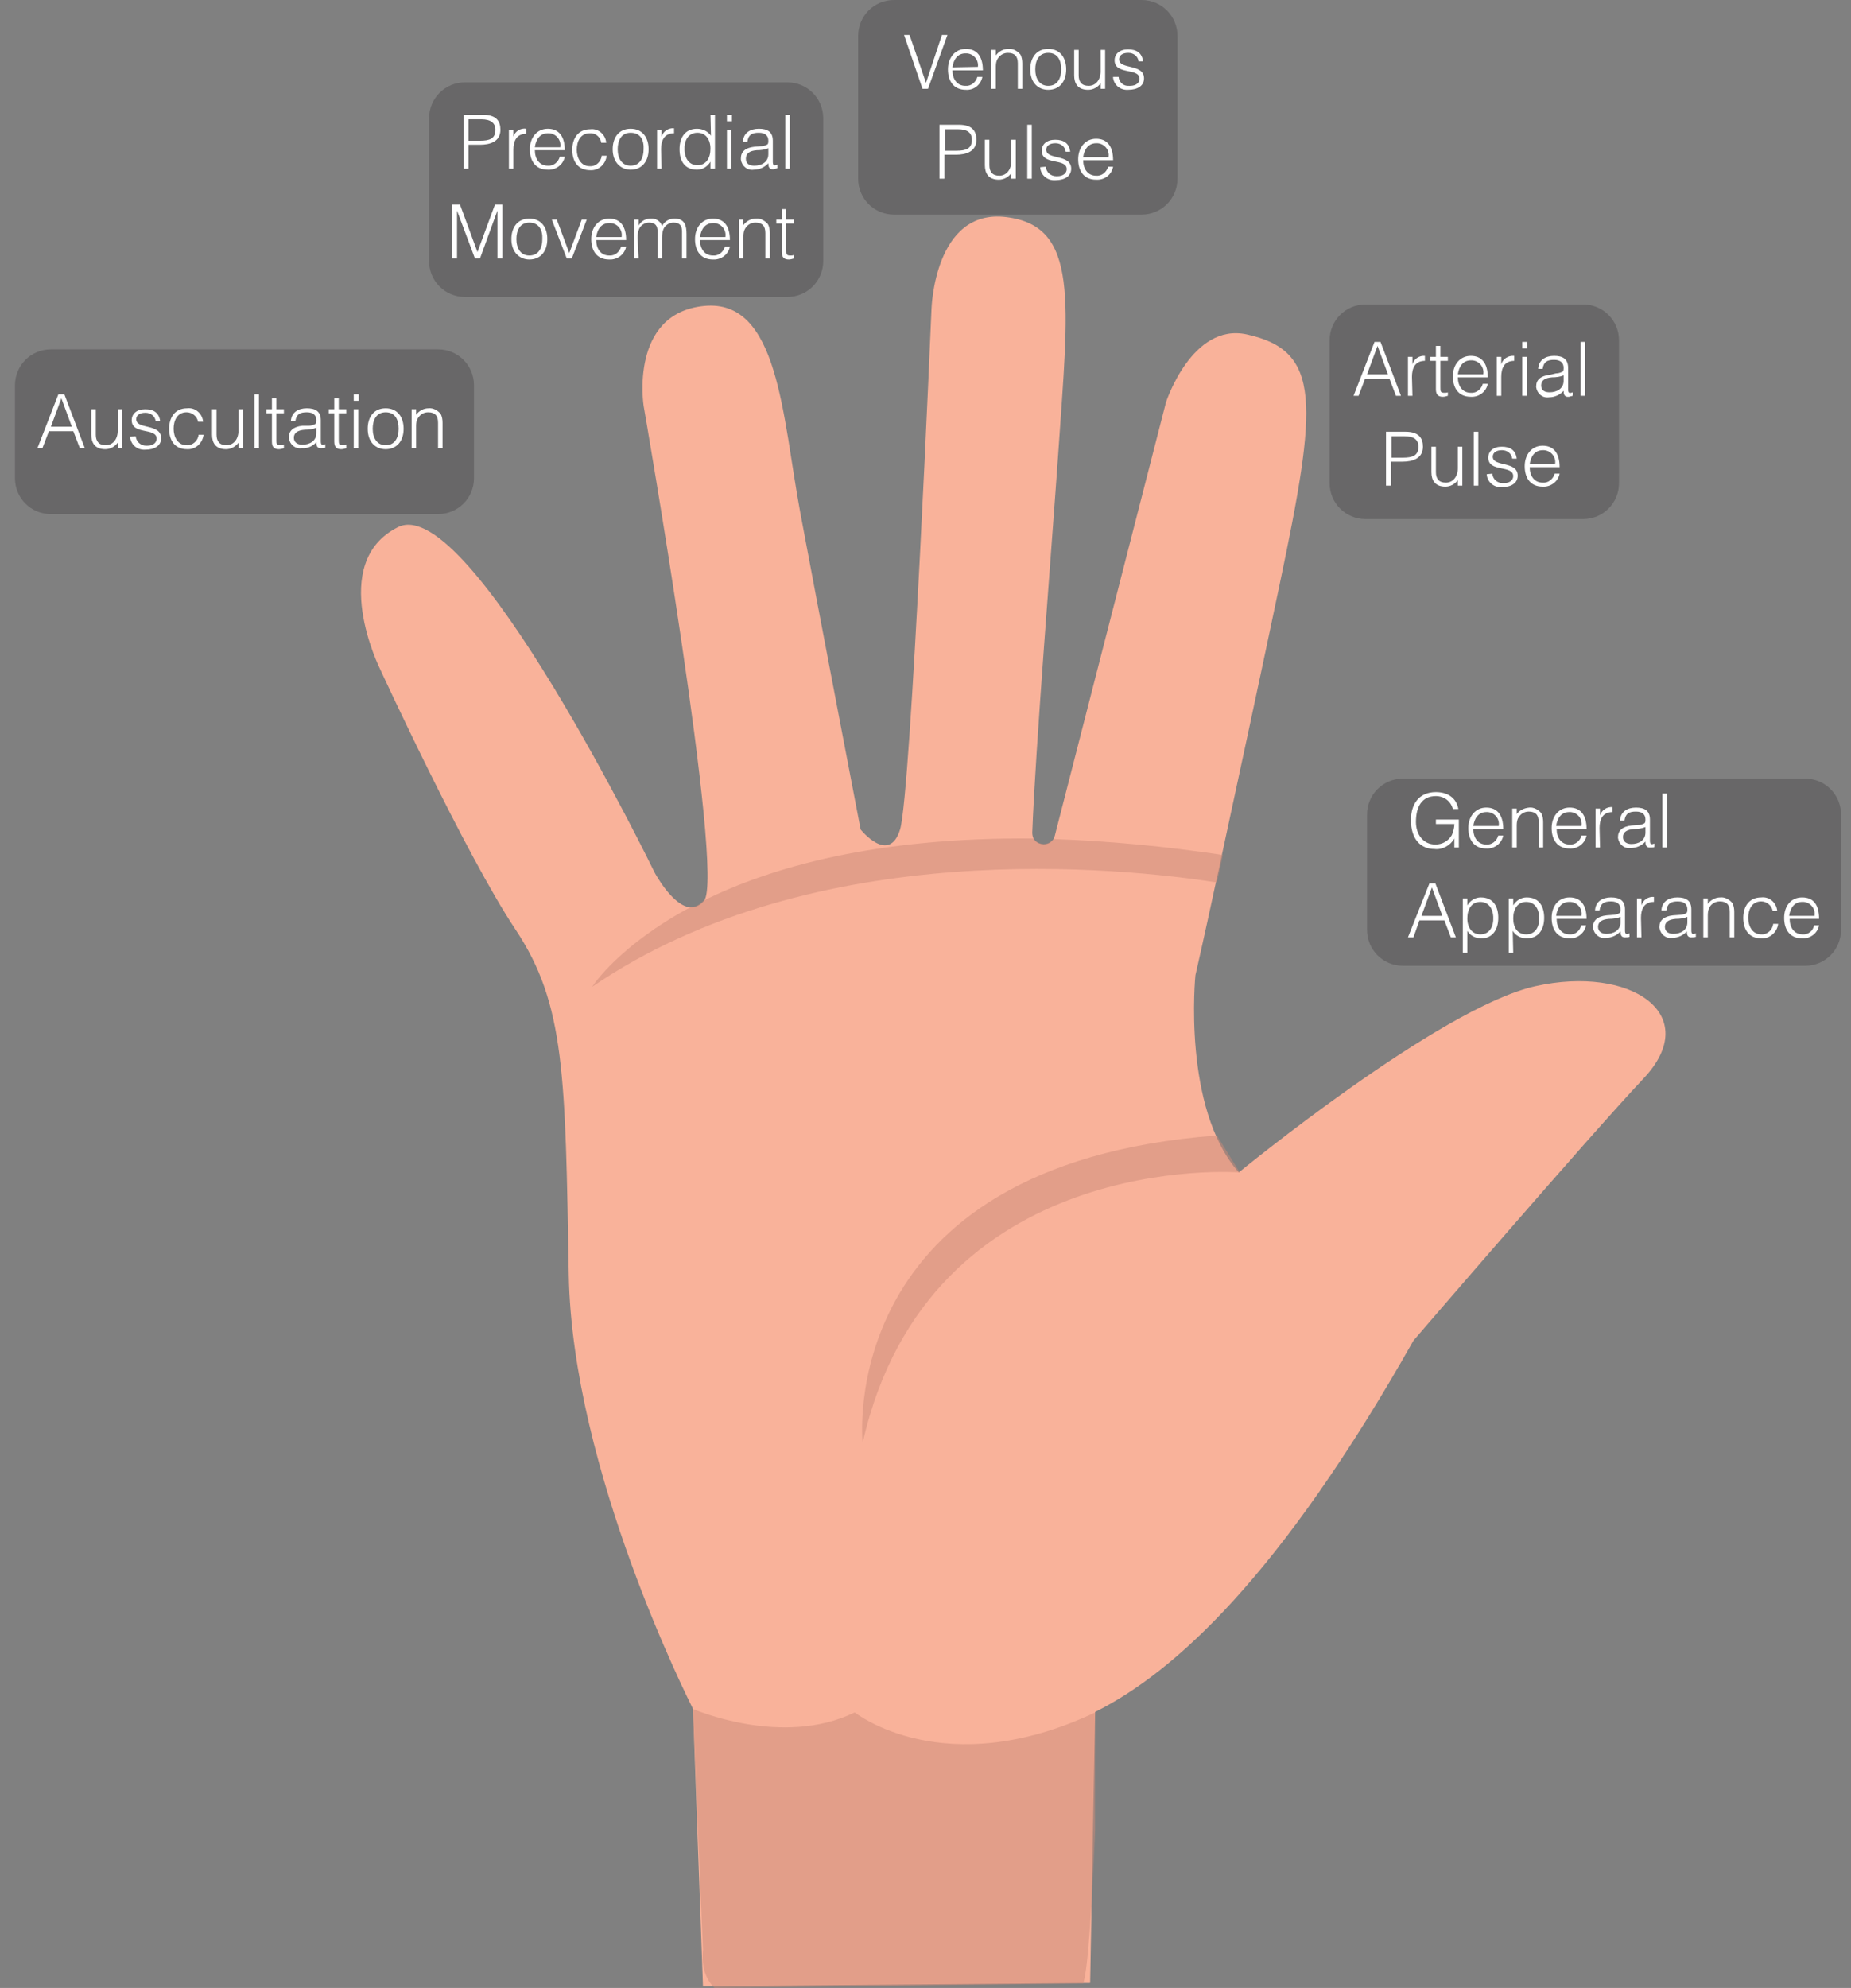 <?xml version="1.0" encoding="utf-8"?>
<!-- Generator: Adobe Illustrator 22.0.1, SVG Export Plug-In . SVG Version: 6.00 Build 0)  -->
<svg version="1.1" id="Layer_1" xmlns="http://www.w3.org/2000/svg" xmlns:xlink="http://www.w3.org/1999/xlink" x="0px" y="0px"
	 viewBox="0 0 371 398.3" style="enable-background:new 0 0 371 398.3;" xml:space="preserve">
<rect x="0" y="0" width="371" height="398.3" fill="#808080" stroke="none"/>
<style type="text/css">
	.st0{opacity:0.25;fill:#231F20;enable-background:new    ;}
	.st1{fill:#F9B29A;}
	.st2{opacity:0.5;fill:#CC8A79;enable-background:new    ;}
	.st3{fill:#FFFFFF;}
</style>
<title>hand2</title>
<g>
	<g id="Layer_1_1_">
		<path class="st0" d="M10.2,70h77.6c4,0,7.2,3.2,7.2,7.2v18.6c0,4-3.2,7.2-7.2,7.2H10.2c-4,0-7.2-3.2-7.2-7.2V77.2
			C3,73.2,6.2,70,10.2,70z"/>
		<path class="st0" d="M281.2,156h80.6c4,0,7.2,3.2,7.2,7.2v23.1c0,4-3.2,7.2-7.2,7.2h-80.6c-4,0-7.2-3.2-7.2-7.2v-23.1
			C274,159.2,277.2,156,281.2,156z"/>
		<path class="st0" d="M273.7,61h43.6c4,0,7.2,3.2,7.2,7.2v28.6c0,4-3.2,7.2-7.2,7.2h-43.6c-4,0-7.2-3.2-7.2-7.2V68.2
			C266.5,64.2,269.7,61,273.7,61z"/>
		<path class="st0" d="M93.2,16.5h64.6c4,0,7.2,3.2,7.2,7.2v28.6c0,4-3.2,7.2-7.2,7.2H93.2c-4,0-7.2-3.2-7.2-7.2V23.7
			C86,19.7,89.2,16.5,93.2,16.5z"/>
		<path class="st0" d="M179.2,0h49.6c4,0,7.2,3.2,7.2,7.2v28.6c0,4-3.2,7.2-7.2,7.2h-49.6c-4,0-7.2-3.2-7.2-7.2V7.2
			C172,3.2,175.2,0,179.2,0z"/>
		<g>
			<path class="st1" d="M329.4,216.1c-11.2,11.9-46.1,52.5-46.1,52.5c-26.6,47.1-47.8,66.4-63.8,74.4l-1,54.3l0,0l-71.6,0.6l-6,0.1
				l-2-55.6l0,0c-0.7-1.5-24.2-47.7-24.9-87c-0.7-40-0.7-54.2-10.7-69.2s-27.1-52.1-27.1-52.1s-10.7-21.4,3.6-28.5
				s51.4,69.2,51.4,69.2s3.7,7,7.4,7l0,0c0.9,0,1.8-0.5,2.4-1.2c0.1,0,0.1-0.1,0.1-0.1c4.3-5-12.1-99.2-12.1-99.2s-2.9-18.5,12.1-20
				s15.7,22.1,19.3,41.4s12.1,63.5,12.1,63.5s5.7,7.1,7.9,0S186.7,62,186.7,62s0.5-20.3,15-18.5c14.6,1.8,12.5,16.7,10.4,47.4
				c-1.2,17.4-4.6,59.5-5.2,75.9c0,0.5,0.1,0.9,0.3,1.3c0.7,1.1,2.2,1.4,3.3,0.7c0.2-0.2,0.5-0.4,0.6-0.6c0.1-0.2,0.2-0.5,0.3-0.7
				l22.3-86.9c0,0,5.2-16,16.2-13.6c15,3.3,14.2,13.8,6.6,50c-3.9,18.6-8.3,39-11.6,54.3c-0.4,1.9-0.8,3.8-1.2,5.5
				c-2.4,11.2-4.1,18.6-4.1,18.6s-2.7,26.6,8.7,39.5c0,0,40.2-33,59.4-37.3S341.5,203.3,329.4,216.1z"/>
			<path class="st2" d="M243.9,227.5c-77,5.8-71,61.6-71,61.6c13.3-59,75.6-54.2,75.6-54.2l0,0L243.9,227.5z"/>
			<path class="st2" d="M219.5,343.1v23.7c-0.6,14-1.4,27.9-2.4,30.6l-73.9,0.9c-1.6-1.6-2.7-4.1-2.3-7.7l-2-48.2
				c0,0,17.8,7.8,32.4,0.7C171.4,343.1,189.2,357.4,219.5,343.1z"/>
			<path class="st2" d="M245.1,171.3c-0.4,1.9-0.8,3.8-1.2,5.5c-18.7-2.9-80.5-9.6-125.2,20.9c0.3-0.5,5.6-8.4,19.8-16l0,0
				c0.9,0,1.8-0.5,2.4-1.2c13.7-6.8,34.8-12.8,66.3-12.5c0.7,1.1,2.2,1.4,3.3,0.7c0.2-0.2,0.5-0.4,0.6-0.6
				C222.5,168.5,233.8,169.6,245.1,171.3z"/>
		</g>
		<g>
			<path class="st3" d="M287.8,165.1v-0.9h4.6v5.6h-0.9V168c-0.8,1.4-2.4,2.3-4,2.1c-2.7,0-4.7-1.9-4.7-5.8c0-3.2,1.6-5.6,5-5.6
				c2.3,0,4.1,1.1,4.5,3.4h-1.1c-0.4-1.6-1.8-2.6-3.4-2.6c-2.8,0-4,2.1-4,5.2c0,2.4,1.4,4.5,3.9,4.5c1.4,0,2.6-0.7,3.3-1.9
				c0.3-0.7,0.5-1.5,0.5-2.2L287.8,165.1z"/>
			<path class="st3" d="M295.3,166.1c0,1.7,0.9,3.1,2.6,3.1c1.1,0.1,2.1-0.7,2.4-1.8h1c-0.3,1.6-1.8,2.7-3.4,2.6
				c-2.5,0-3.6-1.8-3.6-4.1s1.4-4.1,3.6-4.1s3.4,1.5,3.4,4.3L295.3,166.1z M300.4,165.4c0.2-1.3-0.8-2.6-2.2-2.7c-0.1,0-0.2,0-0.3,0
				c-1.6,0-2.4,1.3-2.6,2.8H300.4z"/>
			<path class="st3" d="M304,169.8h-0.9V162h0.9v1.1c0.6-0.8,1.5-1.2,2.5-1.3c0.9-0.1,1.8,0.4,2.4,1.1c0.3,0.5,0.4,1.2,0.4,1.8v5.1
				h-0.9v-5.1c0-1.4-0.6-2.1-2-2.1c-1,0-1.8,0.6-2.2,1.5c-0.2,0.5-0.2,1-0.2,1.5L304,169.8z"/>
			<path class="st3" d="M312,166.1c0,1.7,0.9,3.1,2.6,3.1c1.1,0.1,2.1-0.7,2.4-1.8h1c-0.3,1.6-1.8,2.7-3.4,2.6
				c-2.5,0-3.6-1.8-3.6-4.1s1.4-4.1,3.6-4.1s3.4,1.5,3.4,4.3L312,166.1z M317,165.4c0.2-1.3-0.8-2.6-2.2-2.7c-0.1,0-0.2,0-0.3,0
				c-1.6,0-2.4,1.3-2.6,2.8H317z"/>
			<path class="st3" d="M320.7,169.8h-0.9V162h0.9v1.4l0,0c0.3-1.1,1.4-1.8,2.5-1.7v1c-2,0-2.6,1.5-2.6,3.2L320.7,169.8z"/>
			<path class="st3" d="M328.3,165.3c0.4,0,0.8-0.1,1.2-0.3c0.3-0.1,0.3-0.5,0.3-0.8c0-0.9-0.5-1.6-1.9-1.6c-1.4,0-2.1,0.4-2.3,1.8
				h-0.9c0.1-1.8,1.5-2.6,3.2-2.6s2.8,0.6,2.8,2.4v4.2c0,0.7,0.2,0.9,0.9,0.6v0.7c-0.2,0.1-0.5,0.1-0.7,0.1c-0.1,0-0.3,0-0.4,0
				c-0.6-0.1-0.7-0.6-0.7-1.2c-0.7,0.8-1.8,1.3-2.9,1.3c-1.3,0.2-2.4-0.7-2.6-2c0-0.1,0-0.1,0-0.2c0-1.3,0.9-2.1,2.7-2.3
				L328.3,165.3z M329.8,165.7c-0.7,0.3-1.5,0.4-2.3,0.4c-1.4,0.1-2.2,0.6-2.2,1.6s0.8,1.4,1.7,1.4c1.4,0,2.8-0.7,2.8-2.3V165.7z"/>
			<path class="st3" d="M333.2,169.8V159h0.9v10.8H333.2z"/>
			<path class="st3" d="M282.2,187.8l4.3-10.8h1.2l4.1,10.8h-1l-1.3-3.4h-5l-1.2,3.4H282.2z M284.9,183.5h4.2l-2.1-5.7L284.9,183.5z
				"/>
			<path class="st3" d="M294.1,190.9h-0.9V180h0.9v1.4l0,0c0.6-1,1.6-1.6,2.7-1.6c2.5,0,3.5,1.8,3.5,4.1s-1.1,4.1-3.4,4.1
				c-1.1,0-2.2-0.5-2.8-1.5V190.9z M296.7,187.2c1.9,0,2.7-1.6,2.6-3.5c-0.1-1.9-1.1-3-2.6-3c-1.7,0-2.6,1.4-2.6,3.3
				S295.1,187.2,296.7,187.2L296.7,187.2z"/>
			<path class="st3" d="M303.3,190.9h-0.9V180h0.9v1.4l0,0c0.6-1,1.6-1.6,2.7-1.6c2.5,0,3.5,1.8,3.5,4.1c0,2.3-1.1,4.1-3.5,4.1
				c-1.1,0-2.2-0.5-2.8-1.5L303.3,190.9z M305.9,187.2c1.9,0,2.7-1.6,2.6-3.5c-0.1-1.9-1.1-3-2.6-3c-1.7,0-2.6,1.4-2.6,3.3
				S304.2,187.2,305.9,187.2z"/>
			<path class="st3" d="M312,184.1c0,1.7,0.9,3.1,2.6,3.1c1.1,0.1,2.1-0.7,2.3-1.8h1c-0.3,1.6-1.8,2.7-3.3,2.6
				c-2.5,0-3.6-1.8-3.6-4.1s1.3-4.1,3.6-4.1c2.2,0,3.4,1.5,3.4,4.3L312,184.1z M317,183.4c0.2-1.3-0.8-2.6-2.2-2.7
				c-0.1,0-0.2,0-0.3,0c-1.6,0-2.4,1.3-2.6,2.8H317z"/>
			<path class="st3" d="M323.3,183.3c0.4,0,0.8-0.1,1.2-0.3c0.3-0.1,0.3-0.5,0.3-0.8c0-0.9-0.5-1.6-1.9-1.6c-1.4,0-2.1,0.4-2.3,1.8
				h-0.9c0.1-1.8,1.5-2.6,3.2-2.6s2.8,0.6,2.8,2.4v4.2c0,0.7,0.2,0.9,0.9,0.6v0.7c-0.2,0.1-0.5,0.1-0.7,0.1c-0.1,0-0.3,0-0.4,0
				c-0.6-0.1-0.7-0.6-0.7-1.2c-0.7,0.8-1.8,1.3-2.9,1.3c-1.3,0.2-2.4-0.7-2.6-2c0-0.1,0-0.1,0-0.2c0-1.3,0.9-2.1,2.7-2.3
				L323.3,183.3z M324.8,183.7c-0.7,0.3-1.5,0.4-2.3,0.4c-1.4,0.1-2.2,0.6-2.2,1.6s0.8,1.4,1.7,1.4c1.4,0,2.8-0.7,2.8-2.3
				L324.8,183.7z"/>
			<path class="st3" d="M329,187.8h-0.9V180h0.9v1.4l0,0c0.3-1.1,1.4-1.8,2.5-1.7v1c-2,0-2.6,1.5-2.6,3.2L329,187.8z"/>
			<path class="st3" d="M336.7,183.3c0.4,0,0.8-0.1,1.2-0.3c0.3-0.1,0.3-0.5,0.3-0.8c0-0.9-0.5-1.6-1.9-1.6c-1.4,0-2.1,0.4-2.3,1.8
				H333c0.1-1.8,1.5-2.6,3.2-2.6s2.8,0.6,2.8,2.4v4.2c0,0.7,0.2,0.9,0.9,0.6v0.7c-0.2,0.1-0.5,0.1-0.7,0.1c-0.1,0-0.3,0-0.4,0
				c-0.6-0.1-0.7-0.6-0.7-1.2c-0.7,0.8-1.8,1.3-2.9,1.3c-1.3,0.2-2.4-0.7-2.6-2c0-0.1,0-0.1,0-0.2c0-1.3,0.9-2.1,2.7-2.3
				L336.7,183.3z M338.2,183.7c-0.7,0.3-1.5,0.4-2.3,0.4c-1.4,0.1-2.2,0.6-2.2,1.6s0.8,1.4,1.7,1.4c1.4,0,2.8-0.7,2.8-2.3V183.7z"/>
			<path class="st3" d="M342.3,187.8h-0.9V180h0.9v1.1c0.6-0.8,1.5-1.3,2.5-1.3c0.9-0.1,1.8,0.4,2.4,1.1c0.3,0.5,0.4,1.2,0.4,1.8
				v5.1h-0.9v-5.1c0-1.4-0.6-2.1-2-2.1c-1,0-1.9,0.6-2.2,1.5c-0.2,0.5-0.2,1-0.2,1.5L342.3,187.8z"/>
			<path class="st3" d="M355.3,182.5c-0.2-1.1-1.2-1.9-2.3-1.9c-1.9,0-2.6,1.7-2.6,3.3s0.8,3.3,2.6,3.3c1.2,0.1,2.3-0.9,2.4-2.1h1
				c-0.2,1.7-1.7,3-3.4,2.9c-2.5,0-3.6-1.8-3.6-4.1s1.2-4.1,3.6-4.1c1.6-0.2,3,1,3.2,2.6c0,0,0,0.1,0,0.1L355.3,182.5z"/>
			<path class="st3" d="M358.7,184.1c0,1.7,0.9,3.1,2.6,3.1c1.1,0.1,2.1-0.7,2.3-1.8h1c-0.3,1.6-1.8,2.7-3.4,2.6
				c-2.5,0-3.6-1.8-3.6-4.1s1.3-4.1,3.6-4.1s3.4,1.5,3.4,4.3L358.7,184.1z M363.7,183.4c0.2-1.3-0.8-2.6-2.2-2.7c-0.1,0-0.2,0-0.3,0
				c-1.6,0-2.4,1.3-2.6,2.8H363.7z"/>
		</g>
		<g>
			<path class="st3" d="M271.3,79.3l4.2-10.8h1.2l4.1,10.8h-1l-1.3-3.4h-4.9l-1.3,3.4H271.3z M274,75h4.2l-2.1-5.7L274,75z"/>
			<path class="st3" d="M283.1,79.3h-0.9v-7.8h0.9V73l0,0c0.3-1.1,1.4-1.8,2.5-1.7v1c-2,0-2.6,1.5-2.6,3.2L283.1,79.3z"/>
			<path class="st3" d="M290.2,79.3c-0.3,0.1-0.7,0.2-1,0.2c-0.9,0-1.4-0.4-1.4-1.5v-5.7h-1.1v-0.8h1.1v-2.2h0.9v2.2h1.5v0.8h-1.5
				v5.3c0,0.8,0,1.1,0.8,1.1c0.2,0,0.5,0,0.7-0.1L290.2,79.3z"/>
			<path class="st3" d="M292.2,75.6c0,1.7,0.9,3.1,2.6,3.1c1.1,0.1,2.1-0.7,2.4-1.8h1c-0.3,1.6-1.8,2.7-3.4,2.6
				c-2.5,0-3.6-1.8-3.6-4.1c0-2.3,1.4-4.1,3.6-4.1s3.4,1.5,3.4,4.3H292.2z M297.3,74.9c0.2-1.3-0.8-2.6-2.2-2.7c-0.1,0-0.2,0-0.3,0
				c-1.6,0-2.4,1.3-2.6,2.8H297.3z"/>
			<path class="st3" d="M300.9,79.3H300v-7.8h0.9V73l0,0c0.3-1.1,1.4-1.8,2.6-1.7v1c-2,0-2.6,1.5-2.6,3.2L300.9,79.3z"/>
			<path class="st3" d="M305.1,69.8v-1.3h1v1.3H305.1z M305.1,79.3v-7.8h0.9v7.8L305.1,79.3z"/>
			<path class="st3" d="M311.9,74.8c0.4,0,0.8-0.1,1.2-0.3c0.3-0.1,0.3-0.5,0.3-0.8c0-0.9-0.5-1.6-1.9-1.6c-1.4,0-2.1,0.4-2.3,1.8
				h-0.9c0.1-1.8,1.5-2.6,3.2-2.6s2.8,0.6,2.8,2.4V78c0,0.7,0.2,0.9,0.9,0.6v0.7c-0.2,0.1-0.5,0.1-0.7,0.2c-0.1,0-0.3,0-0.4,0
				c-0.6-0.1-0.7-0.6-0.7-1.2c-0.7,0.8-1.8,1.3-2.9,1.3c-1.3,0.2-2.4-0.7-2.6-2c0-0.1,0-0.1,0-0.2c0-1.3,0.9-2.1,2.7-2.3L311.9,74.8
				z M313.4,75.2c-0.7,0.3-1.5,0.4-2.3,0.4c-1.4,0.1-2.2,0.6-2.2,1.6c0,1.1,0.8,1.4,1.7,1.4c1.4,0,2.8-0.7,2.8-2.3L313.4,75.2z"/>
			<path class="st3" d="M316.8,79.3V68.5h0.9v10.8H316.8z"/>
			<path class="st3" d="M277.8,97.3V86.5h3.9c2.8,0,3.5,1.4,3.5,3c0,2.4-2.1,3-4.1,3h-2.3v4.8H277.8z M281.2,91.7
				c1.9,0,3.1-0.4,3.1-2.2c0-1.4-0.9-2.1-2.8-2.1h-2.6v4.3H281.2z"/>
			<path class="st3" d="M292.2,89.5h0.9v7.8h-0.9v-1.1c-0.6,0.8-1.5,1.3-2.5,1.3c-2.1,0-2.8-1.3-2.8-2.9v-5.1h0.9v5.1
				c0,1.3,0.6,2.1,2,2.1s2.4-1.2,2.4-2.9L292.2,89.5z"/>
			<path class="st3" d="M295.4,97.3V86.5h0.9v10.8H295.4z"/>
			<path class="st3" d="M299.1,94.9c0.1,1.1,1,1.9,2.1,1.9c0.1,0,0.1,0,0.2,0c1.3,0,1.9-0.7,1.9-1.4c0-2.3-5-0.7-5-3.7
				c0-1.3,1-2.2,2.7-2.2s2.8,0.7,3,2.4h-0.9c-0.1-1-1-1.7-2-1.7c0,0-0.1,0-0.1,0c-1.1,0-1.8,0.5-1.8,1.3c0,2.1,5,0.8,5,3.8
				c0,1.5-1.3,2.3-3.2,2.3c-1.5,0.1-2.8-0.9-3-2.4c0-0.1,0-0.1,0-0.2L299.1,94.9z"/>
			<path class="st3" d="M306.6,93.6c0,1.7,0.9,3.1,2.6,3.1c1.1,0.1,2.1-0.7,2.4-1.8h1c-0.3,1.6-1.8,2.7-3.4,2.6
				c-2.5,0-3.6-1.8-3.6-4.1c0-2.3,1.4-4.1,3.6-4.1s3.4,1.5,3.4,4.3H306.6z M311.7,92.9c0.2-1.3-0.8-2.6-2.2-2.7c-0.1,0-0.2,0-0.3,0
				c-1.6,0-2.4,1.3-2.6,2.8H311.7z"/>
		</g>
		<g>
			<path class="st3" d="M181.2,7h1.1l3.3,9.6l3.2-9.6h1.1L186,17.8h-1.1L181.2,7z"/>
			<path class="st3" d="M190.9,14.1c0,1.7,0.9,3.1,2.6,3.1c1.1,0.1,2.1-0.7,2.4-1.8h1c-0.3,1.6-1.7,2.7-3.3,2.6
				c-2.5,0-3.6-1.8-3.6-4.1s1.4-4.1,3.6-4.1s3.4,1.5,3.4,4.3L190.9,14.1z M196,13.4c0.2-1.3-0.8-2.6-2.2-2.7c-0.1,0-0.2,0-0.3,0
				c-1.6,0-2.4,1.3-2.6,2.8L196,13.4z"/>
			<path class="st3" d="M199.6,17.8h-0.9V10h0.9v1.1c0.6-0.8,1.5-1.3,2.5-1.3c0.9-0.1,1.8,0.4,2.4,1.1c0.3,0.5,0.4,1.2,0.4,1.8v5.1
				h-0.9v-5.1c0-1.4-0.6-2.1-2-2.1c-1,0-1.8,0.6-2.2,1.5c-0.2,0.5-0.2,1-0.2,1.5L199.6,17.8z"/>
			<path class="st3" d="M206.5,13.9c0-2.3,1.2-4.1,3.6-4.1s3.6,1.8,3.6,4.1c0,2.5-1.4,4.1-3.6,4.1C208.1,18,206.5,16.6,206.5,13.9z
				 M210.1,10.6c-1.9,0-2.6,1.6-2.6,3.3c0,1.9,0.9,3.3,2.6,3.3c1.9,0,2.6-1.6,2.6-3.3C212.7,12.1,212,10.6,210.1,10.6L210.1,10.6z"
				/>
			<path class="st3" d="M220.6,10h0.9v7.8h-0.9v-1.1c-0.6,0.8-1.5,1.3-2.5,1.3c-2.1,0-2.8-1.3-2.8-2.9V10h0.9v5.1
				c0,1.3,0.6,2.1,2,2.1s2.4-1.2,2.4-2.9L220.6,10z"/>
			<path class="st3" d="M224.2,15.4c0.1,1.1,1,1.9,2.1,1.8c0.1,0,0.1,0,0.2,0c1.3,0,1.9-0.7,1.9-1.4c0-2.3-5-0.7-5-3.7
				c0-1.3,1-2.2,2.7-2.2s2.8,0.7,3,2.4h-0.9c-0.1-1-1-1.7-2-1.7c0,0-0.1,0-0.1,0c-1.1,0-1.8,0.5-1.8,1.3c0,2.1,5,0.8,5,3.8
				c0,1.5-1.3,2.3-3.2,2.3c-1.5,0.1-2.8-0.9-3-2.4c0-0.1,0-0.1,0-0.2L224.2,15.4z"/>
			<path class="st3" d="M188.3,35.8V25h3.9c2.8,0,3.5,1.4,3.5,3c0,2.4-2.1,3-4.1,3h-2.3v4.8H188.3z M191.7,30.2
				c1.9,0,3.1-0.4,3.1-2.2c0-1.4-0.9-2.1-2.8-2.1h-2.6v4.3H191.7z"/>
			<path class="st3" d="M202.7,28h0.9v7.8h-0.9v-1.1c-0.6,0.8-1.5,1.3-2.5,1.3c-2.1,0-2.8-1.3-2.8-2.9V28h0.9v5.1
				c0,1.3,0.6,2.1,2,2.1s2.4-1.2,2.4-2.9L202.7,28z"/>
			<path class="st3" d="M205.9,35.8V25h0.9v10.8H205.9z"/>
			<path class="st3" d="M209.6,33.4c0.1,1.1,1,1.9,2.1,1.9c0.1,0,0.1,0,0.2,0c1.3,0,1.9-0.7,1.9-1.4c0-2.3-5-0.7-5-3.7
				c0-1.3,1-2.2,2.7-2.2s2.8,0.7,3,2.4h-0.9c-0.1-1-1-1.7-2-1.7c0,0-0.1,0-0.1,0c-1.1,0-1.8,0.5-1.8,1.3c0,2.1,5,0.8,5,3.8
				c0,1.5-1.3,2.3-3.2,2.3c-1.5,0.1-2.8-0.9-3-2.4c0-0.1,0-0.1,0-0.2L209.6,33.4z"/>
			<path class="st3" d="M217.1,32.1c0,1.7,0.9,3.1,2.6,3.1c1.1,0.1,2.1-0.7,2.4-1.8h1c-0.3,1.6-1.7,2.7-3.4,2.6
				c-2.5,0-3.6-1.8-3.6-4.1s1.4-4.1,3.6-4.1s3.4,1.5,3.4,4.3H217.1z M222.2,31.4c0.2-1.3-0.8-2.6-2.2-2.7c-0.1,0-0.2,0-0.3,0
				c-1.6,0-2.4,1.3-2.6,2.8H222.2z"/>
		</g>
		<g>
			<path class="st3" d="M92.9,33.8V23h3.9c2.8,0,3.5,1.4,3.5,3c0,2.4-2.1,3-4.1,3h-2.3v4.8H92.9z M96.2,28.2c1.9,0,3.1-0.4,3.1-2.2
				c0-1.3-0.9-2.1-2.8-2.1h-2.6v4.3H96.2z"/>
			<path class="st3" d="M102.9,33.8H102V26h0.9v1.4l0,0c0.3-1.1,1.5-1.8,2.6-1.6v1c-2,0-2.6,1.5-2.6,3.2L102.9,33.8z"/>
			<path class="st3" d="M107.2,30.1c0,1.7,0.9,3.1,2.6,3.1c1.1,0.1,2.1-0.7,2.4-1.8h1c-0.3,1.6-1.8,2.7-3.4,2.6
				c-2.5,0-3.6-1.8-3.6-4.1s1.4-4.1,3.6-4.1s3.4,1.5,3.4,4.3L107.2,30.1z M112.3,29.4c0.2-1.3-0.8-2.6-2.2-2.7c-0.1,0-0.2,0-0.3,0
				c-1.6,0-2.4,1.3-2.6,2.8H112.3z"/>
			<path class="st3" d="M120.5,28.5c-0.2-1.1-1.2-1.9-2.3-1.8c-1.9,0-2.6,1.7-2.6,3.3s0.8,3.3,2.6,3.3c1.2,0.1,2.3-0.9,2.4-2.1h1
				c-0.2,1.7-1.6,3-3.3,2.9c-2.5,0-3.6-1.8-3.6-4.1s1.2-4.1,3.6-4.1c1.6-0.2,3,1,3.2,2.6c0,0,0,0.1,0,0.1H120.5z"/>
			<path class="st3" d="M122.8,29.9c0-2.3,1.2-4.1,3.6-4.1s3.6,1.8,3.6,4.1c0,2.5-1.4,4.1-3.6,4.1C124.5,34,122.8,32.6,122.8,29.9z
				 M126.4,26.6c-1.9,0-2.6,1.6-2.6,3.3c0,1.9,0.9,3.3,2.6,3.3c1.9,0,2.6-1.6,2.6-3.3C129.1,28.1,128.4,26.6,126.4,26.6z"/>
			<path class="st3" d="M132.6,33.8h-0.9V26h0.9v1.4l0,0c0.3-1.1,1.4-1.8,2.5-1.7v1c-2,0-2.6,1.5-2.6,3.2L132.6,33.8z"/>
			<path class="st3" d="M142.4,23h0.9v10.8h-0.9v-1.4l0,0c-0.6,1-1.6,1.6-2.7,1.6c-2.5,0-3.5-1.8-3.5-4.1s1.1-4.1,3.5-4.1
				c1.1,0,2.2,0.5,2.8,1.4L142.4,23z M139.8,26.6c-1.9,0-2.7,1.6-2.6,3.5s1.1,3,2.6,3c1.7,0,2.6-1.4,2.6-3.3S141.4,26.6,139.8,26.6
				L139.8,26.6z"/>
			<path class="st3" d="M145.7,24.3V23h1v1.3H145.7z M145.7,33.8V26h0.9v7.8L145.7,33.8z"/>
			<path class="st3" d="M152.5,29.3c0.4,0,0.8-0.1,1.2-0.3c0.3-0.1,0.3-0.5,0.3-0.8c0-0.9-0.5-1.6-1.9-1.6s-2.1,0.4-2.3,1.8h-0.9
				c0.1-1.8,1.5-2.6,3.2-2.6s2.8,0.6,2.8,2.4v4.2c0,0.7,0.2,0.9,0.9,0.6v0.7c-0.2,0.1-0.5,0.1-0.7,0.2c-0.1,0-0.3,0-0.4,0
				c-0.6-0.1-0.7-0.6-0.7-1.2c-0.7,0.8-1.8,1.3-2.9,1.3c-1.3,0.2-2.4-0.7-2.6-2c0-0.1,0-0.2,0-0.3c0-1.3,0.9-2.1,2.7-2.3L152.5,29.3
				z M154,29.7c-0.7,0.3-1.5,0.4-2.3,0.4c-1.4,0.1-2.2,0.6-2.2,1.7s0.8,1.4,1.7,1.4c1.4,0,2.8-0.7,2.8-2.3L154,29.7z"/>
			<path class="st3" d="M157.4,33.8V23h0.9v10.8H157.4z"/>
			<path class="st3" d="M90.6,51.8V41h1.6l3.5,9.5l0,0l3.5-9.5h1.5v10.8h-1v-9.6l0,0l-3.5,9.6h-1l-3.6-9.6l0,0v9.6H90.6z"/>
			<path class="st3" d="M102.5,47.9c0-2.3,1.2-4.1,3.6-4.1s3.6,1.8,3.6,4.1c0,2.5-1.4,4.1-3.6,4.1C104.2,52,102.5,50.6,102.5,47.9z
				 M106.1,44.6c-1.9,0-2.6,1.6-2.6,3.3c0,1.9,0.9,3.3,2.6,3.3c1.9,0,2.6-1.6,2.6-3.3C108.8,46.1,108,44.6,106.1,44.6L106.1,44.6z"
				/>
			<path class="st3" d="M110.6,44h1l2.5,6.7l2.5-6.7h1l-3,7.8h-1L110.6,44z"/>
			<path class="st3" d="M119.5,48.1c0,1.7,0.9,3.1,2.6,3.1c1.1,0.1,2.1-0.7,2.4-1.8h1c-0.3,1.6-1.8,2.7-3.4,2.6
				c-2.5,0-3.6-1.8-3.6-4.1s1.4-4.1,3.6-4.1s3.4,1.5,3.4,4.3L119.5,48.1z M124.6,47.4c0.2-1.3-0.8-2.6-2.2-2.7c-0.1,0-0.2,0-0.3,0
				c-1.6,0-2.4,1.3-2.6,2.8H124.6z"/>
			<path class="st3" d="M128,51.8h-0.9V44h0.9v1.2l0,0c0.5-0.9,1.4-1.4,2.4-1.4c1-0.1,2,0.5,2.3,1.5c0.5-1,1.5-1.5,2.5-1.5
				c2.1,0,2.4,1.5,2.4,3.1v4.9h-0.9v-5.4c0-1.1-0.4-1.8-1.7-1.8c-0.7,0-1.3,0.3-1.8,0.9c-0.4,0.6-0.5,1.4-0.5,2.1v4.2h-0.9v-5.4
				c0-1.1-0.4-1.8-1.7-1.8c-0.7,0-1.3,0.3-1.8,0.9c-0.4,0.6-0.5,1.4-0.5,2.1L128,51.8z"/>
			<path class="st3" d="M140.3,48.1c0,1.7,0.9,3.1,2.6,3.1c1.1,0.1,2.1-0.7,2.4-1.8h1c-0.3,1.6-1.8,2.7-3.4,2.6
				c-2.5,0-3.6-1.8-3.6-4.1s1.4-4.1,3.6-4.1s3.4,1.5,3.4,4.3L140.3,48.1z M145.4,47.4c0.2-1.3-0.8-2.6-2.2-2.7c-0.1,0-0.2,0-0.3,0
				c-1.6,0-2.4,1.3-2.6,2.8H145.4z"/>
			<path class="st3" d="M149,51.8h-0.9V44h0.9v1.1c0.6-0.8,1.5-1.3,2.5-1.3c0.9-0.1,1.8,0.4,2.4,1.1c0.3,0.5,0.4,1.2,0.4,1.8v5.1
				h-0.9v-5.1c0-1.4-0.6-2.1-2-2.1c-1,0-1.8,0.6-2.2,1.5c-0.2,0.5-0.2,1-0.2,1.5L149,51.8z"/>
			<path class="st3" d="M159.1,51.8c-0.3,0.1-0.7,0.2-1,0.2c-0.9,0-1.4-0.4-1.4-1.5v-5.7h-1.1V44h1.1v-2.1h0.9V44h1.5v0.8h-1.5v5.3
				c0,0.8,0,1.1,0.8,1.1c0.2,0,0.5,0,0.7-0.1L159.1,51.8z"/>
		</g>
		<g>
			<path class="st3" d="M7.5,89.8L11.7,79h1.2L17,89.8h-1l-1.3-3.4H9.8l-1.3,3.4H7.5z M10.2,85.5h4.2l-2.1-5.7L10.2,85.5z"/>
			<path class="st3" d="M23.6,82h0.9v7.8h-0.9v-1.1C23,89.5,22.1,90,21.1,90c-2.1,0-2.8-1.3-2.8-2.9V82h0.9v5.1c0,1.3,0.6,2.1,2,2.1
				s2.4-1.2,2.4-2.9L23.6,82z"/>
			<path class="st3" d="M27.2,87.4c0.1,1.1,1,1.9,2.1,1.9c0.1,0,0.1,0,0.2,0c1.3,0,1.9-0.7,1.9-1.4c0-2.3-5-0.7-5-3.7
				c0-1.3,1-2.2,2.7-2.2s2.8,0.7,3,2.4h-0.9c-0.1-1-1-1.7-2-1.7c0,0-0.1,0-0.1,0c-1.1,0-1.8,0.5-1.8,1.3c0,2.1,5,0.8,5,3.8
				c0,1.5-1.3,2.3-3.2,2.3c-1.5,0.1-2.8-0.9-3-2.4c0-0.1,0-0.1,0-0.2L27.2,87.4z"/>
			<path class="st3" d="M39.7,84.5c-0.2-1.1-1.2-1.9-2.3-1.9c-1.9,0-2.6,1.7-2.6,3.3s0.8,3.3,2.6,3.3c1.2,0.1,2.3-0.9,2.4-2.1h1
				c-0.2,1.7-1.6,3-3.3,2.9c-2.5,0-3.6-1.8-3.6-4.1s1.2-4.1,3.6-4.1c1.6-0.2,3,1,3.2,2.6c0,0,0,0.1,0,0.1L39.7,84.5z"/>
			<path class="st3" d="M47.8,82h0.9v7.8h-0.9v-1.1c-0.6,0.8-1.5,1.3-2.5,1.3c-2.1,0-2.8-1.3-2.8-2.9V82h0.9v5.1
				c0,1.3,0.6,2.1,2,2.1s2.4-1.2,2.4-2.9L47.8,82z"/>
			<path class="st3" d="M51,89.8V79h0.9v10.8H51z"/>
			<path class="st3" d="M56.9,89.8c-0.3,0.1-0.7,0.2-1,0.2c-0.9,0-1.4-0.4-1.4-1.5v-5.7h-1.1V82h1.1v-2.2h0.9V82h1.5v0.8h-1.5v5.3
				c0,0.8,0,1.1,0.8,1.1c0.2,0,0.5,0,0.7-0.1L56.9,89.8z"/>
			<path class="st3" d="M61.9,85.3c0.4,0,0.8-0.1,1.2-0.3c0.3-0.1,0.3-0.5,0.3-0.8c0-0.9-0.5-1.6-1.9-1.6s-2.1,0.4-2.3,1.8h-0.9
				c0.1-1.8,1.5-2.6,3.2-2.6s2.8,0.6,2.8,2.4v4.2c0,0.7,0.2,0.9,0.9,0.6v0.7c-0.2,0.1-0.5,0.1-0.7,0.1c-0.1,0-0.3,0-0.4,0
				c-0.6-0.1-0.7-0.6-0.7-1.2c-0.7,0.8-1.8,1.3-2.9,1.2c-1.3,0.2-2.4-0.7-2.6-2c0-0.1,0-0.1,0-0.2c0-1.3,0.9-2.1,2.7-2.3L61.9,85.3z
				 M63.4,85.7c-0.7,0.3-1.5,0.4-2.3,0.4c-1.4,0.1-2.2,0.6-2.2,1.6s0.8,1.4,1.7,1.4c1.4,0,2.8-0.7,2.8-2.3L63.4,85.7z"/>
			<path class="st3" d="M69.4,89.8c-0.3,0.1-0.7,0.2-1,0.2c-0.9,0-1.4-0.4-1.4-1.5v-5.7h-1.1V82H67v-2.2h0.9V82h1.5v0.8h-1.5v5.3
				c0,0.8,0,1.1,0.8,1.1c0.2,0,0.5,0,0.7-0.1L69.4,89.8z"/>
			<path class="st3" d="M70.9,80.3V79h1v1.3H70.9z M70.9,89.8V82h0.9v7.8L70.9,89.8z"/>
			<path class="st3" d="M73.7,85.9c0-2.3,1.2-4.1,3.6-4.1s3.6,1.8,3.6,4.1c0,2.5-1.4,4.1-3.6,4.1C75.3,90,73.7,88.6,73.7,85.9z
				 M77.3,82.6c-1.9,0-2.6,1.6-2.6,3.3c0,1.9,0.9,3.3,2.6,3.3c1.9,0,2.6-1.6,2.6-3.3C79.9,84.1,79.2,82.6,77.3,82.6z"/>
			<path class="st3" d="M83.4,89.8h-0.9V82h0.9v1.1c0.6-0.8,1.5-1.3,2.5-1.3c0.9-0.1,1.8,0.4,2.4,1.1c0.3,0.5,0.4,1.2,0.4,1.8v5.1
				h-0.9v-5.1c0-1.4-0.6-2.1-2-2.1c-1,0-1.8,0.6-2.2,1.5c-0.2,0.5-0.2,1-0.2,1.5V89.8z"/>
		</g>
	</g>
</g>
</svg>
